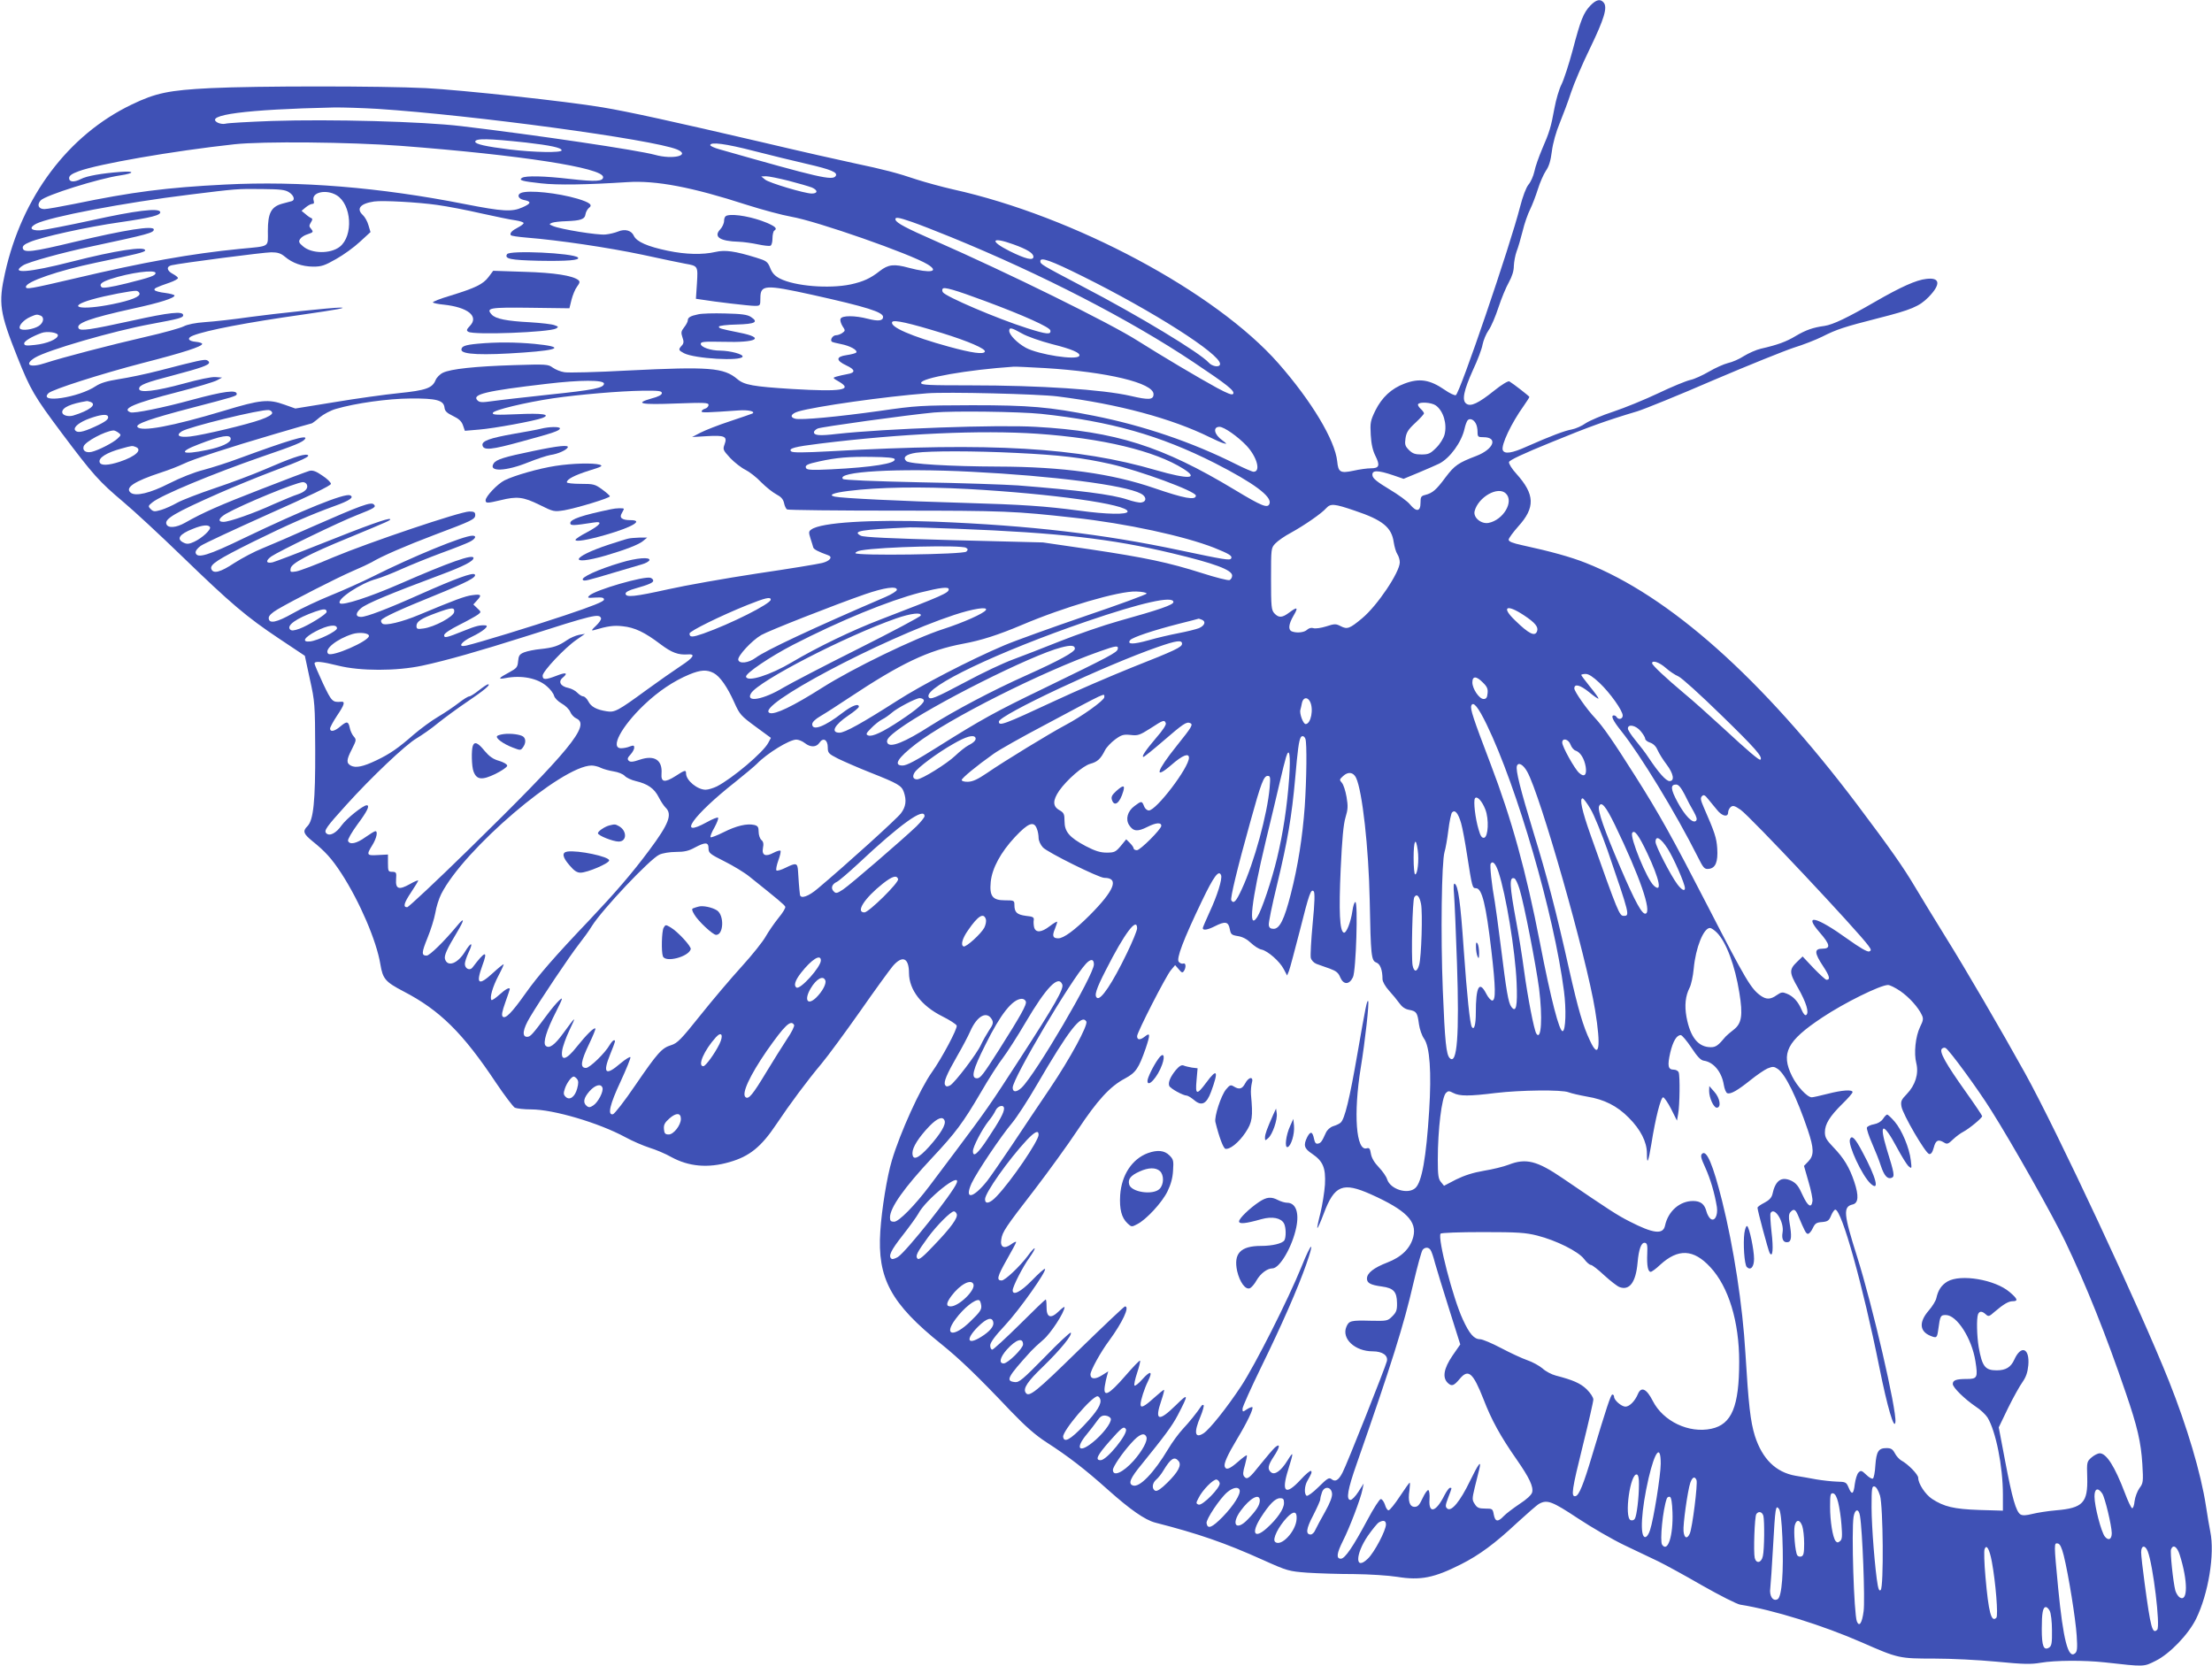 <?xml version="1.0" standalone="no"?>
<!DOCTYPE svg PUBLIC "-//W3C//DTD SVG 20010904//EN"
 "http://www.w3.org/TR/2001/REC-SVG-20010904/DTD/svg10.dtd">
<svg version="1.0" xmlns="http://www.w3.org/2000/svg"
 width="1280pt" height="964pt" viewBox="0 0 1280 964"
 preserveAspectRatio="xMidYMid meet">
<g transform="translate(0,964) scale(0.1,-0.1)"
fill="#3f51b5" stroke="none">
<path d="M9203 9608 c-40 -42 -56 -81 -103 -260 -22 -82 -51 -170 -64 -196
-14 -27 -32 -89 -41 -138 -20 -110 -29 -139 -72 -238 -18 -43 -39 -101 -44
-128 -6 -27 -21 -61 -34 -76 -14 -17 -33 -67 -49 -129 -56 -221 -349 -1081
-372 -1090 -7 -2 -36 11 -64 31 -86 59 -146 69 -233 36 -75 -28 -130 -79 -168
-155 -29 -60 -31 -71 -27 -142 3 -54 12 -91 27 -121 28 -56 22 -72 -26 -72
-21 0 -66 -6 -101 -14 -76 -16 -88 -9 -94 54 -13 123 -148 348 -340 567 -363
413 -1183 852 -1883 1007 -66 15 -160 41 -210 57 -112 38 -194 59 -360 94 -71
15 -312 69 -535 122 -516 120 -774 177 -925 202 -208 35 -812 100 -1020 111
-261 13 -984 13 -1247 0 -241 -12 -317 -28 -456 -95 -367 -176 -635 -533 -733
-975 -39 -175 -31 -229 71 -485 76 -191 98 -228 258 -442 181 -241 215 -279
356 -398 61 -51 213 -192 338 -313 286 -277 375 -352 562 -477 l150 -100 29
-135 c29 -130 30 -146 31 -410 1 -297 -10 -406 -45 -441 -29 -29 -23 -44 28
-86 75 -60 113 -102 169 -188 105 -162 203 -390 225 -525 14 -85 29 -102 134
-157 210 -109 343 -240 536 -530 49 -73 98 -137 108 -143 11 -5 53 -10 95 -10
127 0 390 -77 545 -161 40 -22 103 -49 140 -61 36 -11 93 -35 126 -54 101 -55
212 -65 336 -29 116 33 184 88 272 220 79 118 178 251 261 350 36 43 136 179
222 301 85 122 171 240 190 263 56 65 94 49 94 -41 1 -96 72 -189 192 -249 44
-22 81 -46 84 -54 6 -16 -86 -189 -143 -269 -68 -95 -184 -350 -232 -511 -28
-92 -59 -284 -67 -410 -18 -273 61 -419 354 -654 105 -85 203 -178 402 -388
83 -86 140 -137 205 -179 127 -82 222 -155 355 -274 131 -117 215 -175 274
-191 250 -64 404 -117 626 -217 140 -63 149 -65 255 -73 61 -4 182 -8 270 -8
90 -1 199 -8 250 -16 135 -22 214 -6 370 73 105 53 196 120 324 240 59 54 116
104 128 110 46 25 75 14 223 -84 80 -53 201 -123 270 -156 69 -33 157 -75 195
-93 39 -19 153 -81 255 -140 102 -58 201 -108 220 -111 191 -30 479 -120 705
-219 209 -92 216 -93 417 -93 99 0 258 -8 362 -18 156 -15 197 -16 256 -6 82
14 249 15 370 2 232 -26 224 -26 294 9 81 40 189 152 234 243 71 145 109 375
82 505 -5 26 -17 93 -25 148 -29 190 -110 461 -213 720 -168 422 -651 1455
-834 1785 -137 247 -345 604 -458 785 -65 105 -146 238 -180 295 -66 111 -139
216 -334 475 -551 730 -1086 1207 -1571 1398 -86 34 -201 66 -367 102 -55 12
-78 21 -78 32 0 8 25 42 55 76 100 110 97 186 -10 305 -26 28 -45 59 -43 68 2
11 83 49 243 114 222 91 316 125 500 180 39 12 237 92 440 180 204 87 413 171
465 188 52 16 127 45 165 64 85 43 126 56 325 107 190 48 237 68 290 122 72
74 67 115 -13 105 -58 -6 -147 -46 -298 -133 -157 -91 -243 -132 -291 -139
-67 -9 -109 -24 -168 -59 -53 -32 -104 -51 -201 -73 -26 -6 -69 -25 -97 -42
-27 -18 -69 -36 -93 -41 -24 -6 -73 -28 -109 -49 -36 -21 -85 -44 -110 -49
-25 -6 -108 -40 -185 -77 -76 -36 -193 -84 -259 -106 -65 -21 -137 -52 -160
-67 -22 -16 -59 -32 -80 -36 -41 -7 -123 -38 -261 -99 -86 -39 -129 -45 -139
-21 -11 29 50 157 121 256 18 26 33 49 33 52 0 4 -91 75 -116 90 -7 4 -46 -20
-87 -53 -92 -74 -137 -95 -162 -76 -27 19 -15 76 39 196 26 55 51 121 55 146
5 24 20 62 35 83 15 21 40 80 57 132 17 52 44 117 60 145 19 35 29 66 29 95 1
24 8 62 16 84 9 22 24 75 35 118 10 43 30 99 43 125 13 26 33 79 45 117 12 39
33 86 46 106 18 25 28 58 35 113 6 48 24 112 46 165 19 47 49 126 65 176 16
49 65 164 110 256 82 170 102 236 79 264 -19 23 -43 18 -77 -17z m-7018 -598
c551 -36 1593 -177 1733 -235 81 -34 -24 -60 -128 -31 -98 27 -682 114 -1120
166 -226 27 -755 41 -1096 30 -137 -5 -259 -12 -270 -16 -12 -3 -32 0 -44 6
-83 45 165 77 670 88 53 1 167 -3 255 -8z m860 -195 c139 -16 205 -30 205 -45
0 -15 -160 -12 -300 5 -138 17 -200 31 -200 45 0 20 74 19 295 -5z m-725 -19
c691 -53 1170 -127 1170 -181 0 -25 -44 -27 -188 -11 -153 18 -260 20 -281 7
-22 -14 0 -20 110 -32 97 -11 264 -8 499 7 167 11 375 -29 690 -131 91 -29
207 -60 258 -69 150 -26 690 -215 790 -276 70 -43 17 -53 -108 -20 -87 24
-120 20 -170 -19 -53 -42 -95 -61 -168 -77 -126 -26 -322 -10 -409 34 -29 15
-45 32 -56 61 -15 37 -22 42 -81 60 -123 38 -180 46 -236 33 -74 -17 -171 -15
-276 7 -116 24 -180 52 -196 86 -14 32 -52 42 -92 25 -17 -7 -50 -15 -72 -17
-43 -5 -260 30 -304 49 -24 10 -24 11 -5 19 11 4 47 8 80 9 85 3 109 11 113
40 2 13 11 29 19 36 25 18 7 32 -65 54 -116 34 -281 51 -326 34 -26 -10 -18
-34 14 -41 47 -9 45 -20 -7 -43 -60 -27 -114 -24 -333 19 -492 97 -955 135
-1388 113 -338 -17 -539 -43 -872 -112 -80 -16 -158 -30 -173 -30 -34 0 -45
24 -22 50 27 30 336 127 461 145 86 13 85 27 -1 20 -106 -8 -193 -23 -227 -41
-39 -20 -68 -18 -68 5 0 14 14 25 55 40 113 42 543 117 900 156 164 18 670 13
965 -9z m2044 -30 c94 -24 232 -58 307 -75 139 -32 178 -49 165 -69 -17 -29
-97 -10 -673 154 -29 8 -53 19 -53 24 0 20 88 9 254 -34z m199 -172 c55 -14
116 -32 135 -39 36 -16 35 -35 -1 -35 -40 0 -248 62 -270 81 l-22 18 28 1 c16
0 74 -12 130 -26z m-2890 -67 c28 -18 36 -45 15 -51 -7 -2 -32 -9 -56 -15 -63
-18 -82 -54 -82 -158 0 -96 16 -86 -160 -103 -285 -28 -558 -77 -956 -171
-261 -61 -284 -65 -284 -49 0 30 187 94 406 140 234 49 284 61 284 71 0 26
-173 -1 -424 -65 -250 -64 -361 -72 -283 -22 28 19 230 75 397 110 328 70 360
79 360 98 0 24 -163 -1 -464 -73 -236 -57 -288 -63 -294 -36 -3 13 8 23 40 36
66 29 333 88 523 115 180 26 238 41 232 60 -8 24 -146 7 -397 -49 -139 -30
-273 -56 -298 -58 -55 -2 -66 15 -23 38 79 40 506 122 891 169 267 33 273 34
420 32 102 -1 131 -4 153 -19z m275 -17 c87 -53 98 -235 18 -298 -54 -42 -163
-41 -213 3 -23 19 -26 27 -17 41 6 10 24 22 40 27 38 13 39 14 24 33 -12 13
-12 19 -1 37 10 15 10 22 2 25 -6 2 -21 12 -33 23 l-23 19 24 20 c13 11 30 20
38 20 10 0 12 6 8 19 -15 48 72 68 133 31z m582 -56 c58 -8 173 -30 255 -49
83 -18 171 -37 198 -40 26 -4 47 -11 47 -16 0 -5 -15 -16 -32 -25 -35 -18 -50
-33 -42 -45 2 -4 43 -10 91 -14 187 -15 470 -57 670 -99 114 -25 226 -48 248
-52 74 -13 74 -13 68 -113 l-6 -90 34 -5 c72 -12 275 -36 306 -36 32 0 33 1
33 45 0 78 27 79 300 19 315 -70 410 -100 410 -128 0 -23 -28 -26 -87 -11 -76
20 -152 20 -159 0 -4 -8 2 -27 11 -42 17 -25 17 -27 -1 -40 -10 -7 -26 -13
-36 -13 -19 0 -36 -26 -25 -37 3 -3 27 -9 53 -14 52 -10 98 -35 89 -49 -3 -4
-28 -11 -56 -15 -63 -9 -63 -31 -1 -60 52 -24 54 -42 5 -50 -21 -4 -49 -10
-62 -14 -24 -7 -24 -8 13 -29 84 -49 18 -60 -271 -43 -224 14 -276 23 -316 57
-79 67 -164 73 -631 50 -181 -10 -347 -14 -370 -10 -22 3 -53 16 -68 27 -26
19 -36 20 -225 14 -225 -7 -364 -22 -410 -44 -17 -8 -37 -28 -43 -44 -19 -45
-56 -58 -212 -74 -79 -8 -246 -31 -371 -52 l-228 -37 -62 22 c-94 34 -140 29
-348 -34 -302 -91 -485 -125 -504 -94 -11 17 81 49 315 110 245 64 260 68 260
80 0 26 -75 16 -260 -34 -164 -45 -336 -80 -355 -72 -54 20 19 52 272 117 109
28 212 59 228 68 l30 16 -38 3 c-22 2 -99 -14 -185 -38 -162 -44 -257 -55
-257 -30 0 22 36 36 201 79 155 41 204 58 204 73 0 5 -6 11 -14 14 -14 5 -50
-2 -272 -60 -77 -20 -183 -42 -236 -50 -69 -11 -105 -22 -133 -40 -99 -67
-338 -103 -274 -41 24 22 302 111 544 174 238 61 345 96 345 111 0 5 -17 10
-37 12 -45 4 -53 22 -16 36 77 31 313 76 638 122 195 28 259 40 214 40 -49 0
-372 -34 -519 -54 -96 -14 -215 -27 -263 -30 -56 -4 -102 -13 -125 -25 -20
-10 -120 -38 -222 -61 -200 -46 -477 -118 -578 -151 -89 -30 -126 -10 -60 31
72 44 455 155 673 195 161 30 185 36 185 51 0 25 -81 16 -293 -31 -247 -54
-302 -62 -312 -45 -18 29 64 59 318 115 152 33 237 60 237 75 0 4 -25 11 -55
15 -30 3 -57 11 -60 16 -6 9 4 15 88 44 26 9 47 21 47 26 0 4 -13 15 -30 24
-35 18 -39 43 -7 50 57 13 534 75 577 75 37 0 55 -6 78 -25 45 -38 100 -57
163 -58 50 0 67 6 134 44 43 24 105 69 138 100 l61 56 -12 40 c-6 22 -21 48
-32 58 -40 37 -16 67 65 79 49 7 252 -4 365 -20z m2746 -98 c38 -13 141 -53
229 -89 523 -214 1030 -475 1400 -722 199 -133 241 -167 231 -184 -6 -9 -31 1
-93 34 -105 57 -325 188 -458 272 -161 103 -754 395 -1180 582 -159 70 -217
100 -223 119 -5 18 16 15 94 -12z m588 -130 c80 -29 116 -51 116 -72 0 -24
-45 -13 -138 33 -119 60 -105 85 22 39z m401 -185 c407 -202 795 -449 795
-507 0 -22 -45 -16 -66 8 -50 56 -406 272 -731 441 -239 126 -243 128 -243
146 0 25 60 4 245 -88z m-5365 19 c0 -15 -28 -25 -168 -60 -93 -23 -137 -29
-144 -22 -16 16 -2 29 51 47 112 37 261 57 261 35z m4800 -162 c226 -84 374
-151 378 -170 5 -26 -22 -23 -135 13 -173 55 -472 183 -487 208 -4 6 -5 15 -1
20 7 12 70 -6 245 -71z m-4893 45 c7 -19 -47 -41 -155 -63 -186 -38 -276 -18
-120 27 80 23 233 52 257 50 8 -1 16 -7 18 -14z m-573 -129 c24 -9 19 -41 -9
-60 -32 -21 -100 -30 -110 -15 -9 16 22 50 60 67 35 15 38 16 59 8z m5216
-101 c155 -48 256 -92 249 -108 -7 -17 -74 -8 -209 29 -215 59 -344 115 -327
143 9 14 98 -6 287 -64z m464 -3 c29 -17 107 -44 172 -61 120 -30 169 -52 159
-69 -16 -26 -234 8 -308 47 -51 28 -97 75 -97 99 0 21 14 18 74 -16z m-5579
-10 c0 -22 -63 -49 -133 -56 -52 -6 -62 -4 -62 9 0 13 45 40 100 60 31 12 95
3 95 -13z m5712 -190 c360 -22 628 -86 628 -151 0 -33 -26 -35 -133 -10 -162
37 -523 61 -929 61 -238 0 -283 2 -283 14 0 29 270 76 535 94 11 1 93 -3 182
-8z m-2552 -90 c0 -25 -61 -37 -321 -64 -137 -15 -282 -31 -323 -37 -62 -9
-76 -8 -88 4 -35 35 50 55 402 96 193 23 330 23 330 1z m335 -55 c0 -10 -21
-21 -60 -31 -102 -29 -62 -37 141 -29 166 6 189 5 189 -8 0 -9 -9 -19 -20 -22
-11 -3 -20 -10 -20 -16 0 -8 28 -7 215 6 56 4 98 -6 79 -18 -5 -2 -64 -23
-131 -45 -67 -22 -143 -52 -170 -66 l-48 -25 85 5 c103 6 120 -1 103 -47 -11
-30 -10 -33 33 -80 25 -26 65 -57 88 -68 22 -11 64 -43 91 -72 28 -28 67 -59
88 -70 27 -14 39 -28 44 -50 3 -16 11 -33 17 -37 6 -4 292 -7 636 -7 624 0
684 -3 1025 -41 302 -33 638 -106 811 -174 87 -35 107 -47 98 -62 -8 -12 -38
-7 -294 47 -447 95 -870 144 -1415 166 -373 14 -664 -4 -720 -45 -16 -11 -16
-17 -5 -52 7 -21 14 -45 16 -52 3 -11 30 -25 86 -45 29 -10 10 -34 -35 -45
-23 -6 -193 -34 -377 -61 -184 -28 -415 -69 -513 -91 -194 -43 -247 -49 -247
-25 0 9 21 20 58 30 77 22 102 33 102 45 0 6 -7 13 -15 16 -34 13 -322 -70
-355 -103 -13 -13 -9 -14 35 -11 39 2 50 0 50 -12 0 -11 -65 -37 -226 -91
-200 -67 -495 -157 -571 -175 -52 -12 -31 21 32 51 65 31 104 64 79 66 -31 3
-57 -4 -124 -31 -102 -41 -115 -44 -115 -26 0 10 34 33 88 60 48 24 96 51 107
59 20 15 20 16 -3 37 l-23 22 20 22 c31 33 26 39 -25 32 -42 -5 -101 -27 -309
-114 -100 -42 -195 -64 -212 -51 -7 6 -10 15 -7 20 9 16 111 63 309 143 187
76 247 107 232 122 -12 12 -108 -23 -311 -113 -194 -87 -315 -133 -347 -133
-33 0 -33 23 1 51 31 26 161 81 461 193 134 50 189 79 189 97 0 25 -139 -24
-427 -150 -174 -76 -331 -127 -346 -112 -22 22 121 117 212 141 25 7 90 32
145 57 56 25 160 67 233 94 72 26 145 55 162 64 33 17 41 35 15 35 -52 0 -347
-121 -576 -236 -62 -31 -171 -80 -243 -109 -71 -29 -170 -75 -220 -104 -95
-54 -140 -63 -140 -27 0 13 18 30 50 49 88 52 347 184 435 222 47 20 96 43
110 51 58 35 196 95 365 159 218 82 235 90 235 115 0 16 -7 20 -34 20 -52 0
-579 -178 -785 -264 -100 -43 -198 -80 -218 -83 -32 -5 -35 -4 -31 18 4 29
103 82 338 178 234 97 243 101 237 107 -8 8 -134 -37 -407 -146 -135 -54 -257
-100 -272 -104 -39 -9 -43 9 -8 34 40 28 394 200 495 239 104 41 113 47 98 62
-16 16 -76 -6 -349 -126 -116 -52 -248 -109 -295 -128 -46 -18 -119 -57 -163
-85 -81 -54 -122 -64 -133 -35 -10 26 35 55 242 158 201 99 329 155 469 206
90 32 118 52 91 63 -33 12 -271 -84 -609 -246 -212 -103 -276 -122 -284 -87
-2 10 10 26 29 40 18 13 195 95 393 184 241 107 361 165 361 175 0 8 -22 30
-50 48 -36 25 -55 32 -75 27 -14 -4 -140 -51 -280 -106 -240 -93 -335 -135
-439 -194 -51 -29 -99 -33 -108 -8 -12 30 47 65 305 179 80 35 216 91 303 124
183 68 233 92 206 98 -24 5 -99 -21 -244 -84 -67 -29 -197 -78 -290 -109 -92
-31 -190 -69 -217 -84 -28 -16 -70 -35 -94 -42 -38 -11 -45 -10 -60 5 -16 16
-15 19 10 39 52 42 348 165 630 263 199 68 242 86 254 105 15 25 -95 -8 -381
-113 -66 -25 -161 -55 -210 -68 -52 -13 -134 -46 -195 -77 -111 -57 -196 -77
-224 -54 -35 29 22 66 174 116 47 15 105 38 130 50 55 27 256 93 532 174 115
34 210 61 212 61 2 0 23 15 45 34 23 19 66 42 96 50 113 33 299 59 430 60 150
1 192 -10 197 -52 2 -21 14 -32 49 -49 34 -16 50 -31 58 -54 l11 -32 82 7 c87
7 321 50 366 67 54 21 0 29 -147 22 -120 -5 -143 -4 -139 8 5 16 187 60 348
84 150 22 386 42 518 44 93 1 112 -1 112 -14z m2290 -19 c351 -44 661 -128
880 -236 30 -15 66 -31 80 -35 22 -6 21 -4 -7 17 -48 34 -56 78 -16 78 26 0
107 -57 156 -109 61 -65 84 -151 41 -151 -8 0 -54 20 -102 44 -253 127 -535
223 -822 280 -258 51 -372 61 -705 61 -295 -1 -321 -2 -535 -33 -243 -34 -455
-54 -489 -45 -33 9 -24 29 19 42 99 29 498 86 745 105 114 9 645 -4 755 -18z
m-5596 -32 c39 -15 -6 -50 -101 -79 -30 -8 -63 2 -63 20 0 27 50 49 142 64 3
1 13 -2 22 -5z m7784 -20 c44 -31 67 -107 51 -169 -6 -22 -27 -56 -49 -77 -33
-33 -44 -38 -84 -38 -37 0 -52 5 -73 26 -22 22 -25 32 -20 67 5 34 15 51 56
89 28 26 51 51 51 56 0 5 -9 17 -20 27 -11 10 -17 22 -14 26 9 15 78 10 102
-7z m-6733 -44 c0 -9 -25 -24 -65 -38 -80 -29 -332 -89 -410 -98 -64 -7 -85 6
-48 30 41 26 456 128 503 123 11 -1 20 -9 20 -17z m4450 -5 c401 -43 687 -124
1005 -285 225 -115 332 -194 316 -235 -10 -28 -43 -15 -202 81 -418 252 -689
338 -1151 364 -220 13 -868 -10 -1150 -41 -101 -12 -133 -9 -133 10 0 6 9 15
21 21 16 9 522 79 674 93 112 10 492 5 620 -8z m-5401 -13 c9 -16 -11 -32 -77
-62 -70 -32 -101 -37 -113 -19 -10 18 27 47 86 68 59 21 96 26 104 13z m7916
-43 c6 -10 10 -31 10 -48 0 -29 3 -31 34 -31 86 0 60 -69 -40 -108 -105 -40
-127 -55 -179 -124 -54 -73 -75 -91 -117 -102 -25 -6 -28 -11 -28 -46 0 -51
-24 -54 -61 -9 -14 18 -68 57 -120 88 -68 41 -95 62 -97 79 -5 32 28 33 122 1
l58 -20 87 36 c47 20 101 43 119 52 63 32 130 125 147 203 4 19 12 40 17 47
12 15 36 6 48 -18z m-7856 -52 c18 -13 18 -15 -5 -36 -26 -24 -110 -67 -149
-76 -33 -7 -54 7 -46 32 9 27 122 88 172 92 5 1 18 -5 28 -12z m5318 -7 c378
-26 681 -99 846 -203 93 -59 30 -62 -158 -8 -452 132 -952 162 -1878 110 -165
-9 -226 -9 -234 -1 -17 17 20 27 167 45 470 58 930 79 1257 57z m-4667 -30 c0
-22 -53 -47 -137 -64 -149 -31 -172 -14 -48 33 129 50 185 60 185 31z m-551
-46 c43 -16 2 -55 -91 -86 -67 -22 -109 -23 -116 -4 -10 26 40 57 125 80 64
18 63 17 82 10z m5096 -35 c250 -12 380 -27 545 -64 172 -39 495 -158 495
-183 0 -29 -68 -16 -240 43 -247 85 -531 124 -905 125 -276 1 -514 15 -531 32
-22 22 -1 39 57 48 81 11 337 11 579 -1z m-703 -36 c9 -25 -128 -47 -368 -59
-104 -5 -138 -4 -144 6 -10 17 6 25 76 40 101 22 170 28 303 26 88 -1 131 -5
133 -13z m443 -73 c475 -24 887 -77 981 -126 34 -17 36 -47 3 -52 -12 -2 -48
6 -80 17 -90 30 -280 54 -634 82 -74 5 -330 14 -568 18 -269 6 -438 13 -444
19 -43 43 316 64 742 42z m-3844 -75 c9 -22 -12 -42 -54 -56 -20 -6 -82 -32
-137 -56 -115 -53 -258 -103 -292 -103 -35 0 -28 22 15 47 99 56 403 181 445
183 10 0 20 -7 23 -15z m3829 -25 c481 -27 920 -88 920 -130 0 -19 -120 -17
-280 5 -196 26 -324 35 -670 45 -360 10 -704 27 -744 36 -41 9 -10 22 79 33
176 22 417 26 695 11z m3109 -26 c48 -47 -15 -153 -100 -170 -43 -8 -90 31
-81 68 21 82 136 147 181 102z m-875 -99 c162 -54 214 -97 226 -183 4 -26 13
-57 21 -69 8 -12 14 -33 14 -47 0 -57 -130 -251 -218 -324 -72 -60 -86 -65
-123 -46 -29 15 -36 15 -85 -1 -29 -9 -62 -14 -74 -10 -12 4 -26 0 -36 -9 -16
-16 -59 -21 -88 -10 -23 9 -20 41 9 91 29 49 23 54 -25 18 -41 -31 -61 -31
-86 -4 -17 19 -19 38 -19 199 0 176 0 179 25 205 14 15 54 43 90 62 78 43 178
112 204 142 26 28 45 27 165 -14z m-6624 -95 c8 -14 -44 -63 -91 -85 -28 -13
-42 -15 -60 -6 -46 21 -27 50 53 81 54 22 89 25 98 10z m4325 -10 c589 -23
892 -58 1240 -141 248 -59 350 -97 350 -130 0 -11 -7 -22 -15 -26 -9 -3 -80
15 -158 40 -195 62 -328 90 -648 138 l-274 40 -516 13 c-365 10 -522 17 -538
26 -51 27 -4 35 284 48 17 1 140 -3 275 -8z m50 -110 c12 -7 12 -12 2 -22 -17
-17 -642 -25 -642 -9 0 6 15 13 33 16 121 21 580 32 607 15z m-400 -243 c0 -7
-30 -26 -67 -42 -421 -181 -694 -309 -751 -352 -41 -30 -95 -36 -100 -11 -4
22 79 112 133 143 43 25 419 173 600 236 113 39 185 49 185 26z m300 3 c0 -21
-31 -35 -395 -175 -165 -63 -369 -162 -512 -247 -126 -75 -259 -117 -266 -84
-4 19 138 115 271 184 274 141 552 255 737 303 117 29 165 35 165 19z m1145
-25 c0 -5 -160 -64 -355 -130 -195 -67 -407 -143 -470 -170 -196 -83 -479
-230 -620 -321 -199 -127 -301 -184 -332 -184 -53 0 -30 45 52 100 33 22 60
45 60 50 0 22 -40 7 -96 -36 -102 -79 -174 -106 -174 -65 0 12 17 29 48 47 26
15 99 62 162 104 304 202 461 277 664 315 104 19 203 51 338 108 244 104 564
198 663 194 33 -1 60 -6 60 -12z m-2175 -35 c0 -24 -233 -141 -389 -196 -66
-23 -81 -23 -81 0 0 14 181 103 335 165 103 41 135 49 135 31z m2330 -14 c0
-16 -77 -43 -317 -110 -89 -25 -242 -78 -340 -117 -98 -39 -221 -87 -273 -106
-52 -19 -174 -76 -270 -128 -183 -97 -210 -108 -217 -87 -21 58 399 259 915
436 318 109 502 150 502 112z m-4900 -57 c0 -13 -103 -77 -156 -97 -33 -12
-47 -13 -55 -5 -23 23 35 65 146 104 49 17 65 17 65 -2z m738 -1 c-4 -27 -115
-87 -178 -95 -35 -5 -40 -3 -40 15 0 25 27 43 115 75 90 33 107 34 103 5z
m3077 12 c-12 -20 -131 -73 -249 -111 -164 -53 -522 -227 -697 -338 -172 -109
-275 -158 -305 -147 -93 36 648 429 1066 567 111 37 198 50 185 29z m3114 -31
c65 -43 85 -68 75 -93 -12 -31 -47 -14 -126 63 -83 79 -51 98 51 30z m-3491
-1 c-2 -7 -166 -94 -363 -193 -198 -99 -391 -200 -430 -223 -117 -71 -223 -90
-189 -34 43 71 545 330 839 433 86 30 149 37 143 17z m-1850 -16 c2 -7 -11
-26 -30 -44 -24 -22 -28 -29 -13 -25 81 24 117 29 168 23 70 -7 128 -35 219
-104 65 -49 103 -63 158 -59 47 4 34 -18 -41 -67 -41 -27 -128 -88 -194 -136
-171 -125 -188 -134 -235 -126 -58 9 -90 26 -106 58 -8 15 -21 28 -29 28 -8 0
-23 10 -34 21 -11 12 -34 24 -52 28 -46 9 -61 37 -32 60 33 28 17 32 -38 10
-63 -24 -79 -24 -79 1 0 25 128 161 195 207 l50 35 -35 -6 c-19 -4 -50 -17
-70 -31 -48 -33 -77 -43 -152 -51 -34 -3 -77 -12 -95 -19 -27 -11 -32 -19 -35
-52 -3 -34 -8 -40 -50 -63 -64 -34 -70 -43 -23 -34 92 18 186 0 240 -48 19
-16 38 -41 41 -54 4 -14 23 -33 44 -45 22 -12 44 -34 50 -49 6 -15 22 -32 36
-38 82 -38 -39 -185 -623 -757 -188 -184 -349 -335 -357 -335 -25 0 -19 24 24
88 22 33 40 63 40 66 0 4 -22 -5 -48 -20 -64 -36 -84 -29 -80 28 3 39 1 42
-22 43 -23 0 -25 3 -25 50 l0 50 -57 -3 c-67 -4 -69 0 -33 58 24 39 33 80 17
80 -5 0 -31 -16 -58 -35 -51 -37 -91 -45 -100 -21 -3 8 22 51 55 96 56 75 73
110 53 110 -21 0 -117 -77 -145 -116 -32 -46 -70 -65 -89 -46 -15 15 1 37 115
163 146 162 346 351 407 386 30 18 87 57 125 89 39 31 115 87 170 124 95 64
138 100 119 100 -5 0 -29 -16 -53 -35 -24 -19 -49 -35 -56 -35 -7 0 -34 -17
-61 -38 -27 -21 -80 -57 -119 -80 -38 -22 -101 -69 -140 -102 -90 -79 -139
-113 -217 -150 -77 -37 -119 -45 -147 -31 -28 15 -27 33 6 97 25 50 26 54 10
72 -9 10 -20 33 -23 50 -8 39 -17 40 -56 7 -33 -28 -58 -32 -58 -11 0 7 18 41
40 74 44 65 49 84 23 81 -49 -4 -54 1 -104 106 -27 58 -49 110 -49 115 0 16
41 12 137 -12 128 -32 337 -32 487 0 140 30 332 85 594 168 397 127 430 135
440 106z m3476 -8 c26 -10 18 -34 -16 -49 -18 -7 -71 -20 -118 -29 -47 -9
-125 -27 -173 -41 -90 -25 -127 -25 -107 1 14 16 132 56 281 94 63 16 115 29
116 30 1 0 8 -3 17 -6z m-5004 -50 c0 -17 -110 -71 -156 -76 -51 -5 -33 24 34
59 69 36 122 43 122 17z m185 -44 c0 -30 -215 -124 -236 -103 -25 25 49 85
141 114 40 12 95 6 95 -11z m4705 -45 c0 -20 -38 -38 -291 -138 -119 -48 -322
-135 -450 -195 -288 -134 -319 -146 -319 -118 0 37 617 327 920 432 106 37
140 42 140 19z m-620 -29 c0 -19 -92 -69 -281 -154 -195 -87 -414 -203 -558
-294 -145 -93 -228 -126 -245 -99 -11 18 5 38 67 83 186 136 765 427 937 471
57 15 80 13 80 -7z m248 -2 c-4 -20 -46 -42 -433 -230 -272 -131 -359 -179
-610 -337 -124 -78 -178 -107 -202 -107 -55 0 -29 43 77 125 188 145 727 417
1065 536 93 33 108 35 103 13z m3171 -109 c21 -19 54 -41 73 -49 20 -9 126
-105 251 -227 194 -189 239 -240 224 -255 -6 -6 -69 47 -218 185 -74 68 -174
158 -224 199 -106 89 -185 163 -185 174 0 20 43 5 79 -27z m-5509 -30 c36 -19
79 -80 120 -172 30 -67 38 -76 121 -137 l90 -66 -15 -28 c-28 -55 -207 -206
-298 -253 -21 -10 -50 -19 -65 -19 -47 0 -112 53 -113 93 0 23 -6 22 -61 -14
-63 -40 -85 -36 -81 14 6 79 -41 109 -125 81 -41 -14 -56 -15 -65 -6 -9 9 -7
17 10 35 12 13 22 31 22 40 0 14 -4 15 -26 7 -14 -6 -36 -10 -50 -10 -65 0 1
125 133 251 83 79 171 138 262 176 66 27 101 29 141 8z m5126 -57 c61 -58 134
-160 134 -189 0 -20 -24 -26 -35 -9 -3 6 -10 10 -16 10 -20 0 -6 -30 43 -91
109 -136 315 -474 442 -727 33 -66 39 -73 64 -70 39 4 54 40 49 118 -4 62 -15
94 -78 238 -18 42 -21 54 -10 65 10 10 17 6 36 -18 14 -16 36 -45 51 -62 29
-37 64 -44 64 -14 0 10 7 24 15 31 13 10 22 8 57 -16 55 -38 680 -703 740
-787 17 -23 17 -28 4 -33 -10 -4 -56 23 -123 71 -183 132 -260 150 -164 40 62
-71 66 -95 16 -95 -48 0 -46 -25 5 -102 37 -56 43 -78 19 -78 -5 0 -38 30 -74
67 l-64 68 -31 -30 c-48 -46 -47 -63 5 -153 47 -83 66 -144 46 -156 -6 -4 -17
9 -26 31 -20 47 -48 78 -86 93 -24 10 -32 9 -58 -9 -35 -25 -59 -26 -91 -4
-57 40 -85 86 -310 523 -204 396 -278 529 -418 750 -131 207 -185 284 -232
335 -47 49 -120 154 -120 171 0 29 33 21 85 -21 30 -25 55 -42 55 -37 0 4 -22
35 -50 69 -27 34 -50 64 -50 67 0 3 12 6 26 6 17 0 43 -17 80 -52z m-675 2
c24 -23 30 -37 27 -62 -2 -25 -8 -33 -23 -33 -25 0 -65 59 -65 96 0 38 23 38
61 -1z m-2191 -85 c0 -18 -130 -111 -225 -161 -87 -46 -356 -210 -453 -277
-53 -36 -82 -50 -110 -51 -21 -1 -37 4 -37 10 0 11 86 82 185 152 30 22 165
98 300 169 367 196 340 183 340 158z m-1045 -15 c9 -14 -37 -54 -135 -119
-102 -68 -163 -96 -186 -87 -15 6 -13 12 17 42 19 20 48 43 64 51 17 8 41 26
55 38 30 27 138 84 162 85 9 0 20 -4 23 -10z m2235 -9 c23 -43 6 -131 -25
-131 -14 0 -37 62 -30 83 2 7 6 24 9 40 7 31 31 36 46 8z m1023 -134 c176
-363 390 -1099 447 -1542 14 -106 10 -227 -7 -232 -19 -7 -69 186 -132 512
-80 412 -163 713 -286 1035 -102 268 -118 317 -111 337 11 27 40 -9 89 -110z
m-1857 8 c4 -8 -18 -42 -55 -84 -61 -72 -88 -111 -74 -111 4 0 55 41 113 91
117 101 135 113 156 105 20 -8 12 -21 -76 -131 -120 -150 -134 -200 -31 -111
64 56 101 70 101 41 0 -57 -189 -305 -232 -305 -11 0 -23 11 -28 25 -12 31
-15 31 -56 0 -40 -30 -52 -76 -30 -110 24 -37 49 -39 106 -10 50 25 80 27 80
6 0 -19 -122 -141 -141 -141 -11 0 -19 5 -19 10 0 6 -10 20 -21 31 l-22 22
-32 -39 c-29 -34 -36 -38 -81 -38 -37 0 -66 9 -122 38 -94 50 -122 83 -122
144 0 42 -4 49 -30 64 -39 22 -39 56 -1 112 45 64 137 144 180 156 41 11 60
28 85 78 9 18 36 46 59 63 37 27 48 30 89 26 42 -5 52 -2 115 38 75 49 81 51
89 30z m2748 -46 c14 -17 26 -36 26 -44 0 -7 13 -18 30 -23 19 -7 34 -23 43
-45 8 -18 31 -55 51 -81 40 -53 48 -96 17 -96 -20 0 -63 48 -121 135 -18 28
-53 73 -77 102 -23 28 -43 58 -43 67 0 28 46 19 74 -15z m-3850 -37 c7 -12 -6
-28 -40 -45 -17 -9 -51 -36 -76 -60 -48 -46 -194 -137 -221 -137 -23 0 -29 16
-15 39 18 29 132 114 224 166 74 43 117 55 128 37z m1910 -8 c9 -24 7 -230 -4
-392 -13 -176 -39 -344 -81 -507 -37 -145 -64 -200 -99 -200 -18 0 -26 6 -28
22 -2 12 19 116 47 230 62 257 86 398 106 622 14 161 21 215 32 234 7 12 21 8
27 -9z m-2897 -24 c33 -26 67 -25 85 2 21 32 48 18 48 -27 0 -32 4 -37 59 -65
33 -16 117 -53 188 -81 159 -63 180 -75 193 -112 17 -49 12 -86 -17 -124 -24
-32 -319 -299 -481 -435 -54 -46 -100 -62 -103 -35 -4 30 -9 96 -11 135 -3 49
-10 51 -73 20 -24 -12 -48 -19 -52 -15 -4 4 1 30 11 58 10 27 16 53 12 56 -3
3 -21 -2 -40 -12 -46 -25 -69 -15 -61 28 5 24 2 37 -9 46 -9 8 -16 29 -16 47
0 28 -5 35 -25 40 -42 10 -105 -5 -178 -42 -38 -19 -72 -32 -75 -29 -4 3 6 29
22 56 15 28 25 53 21 57 -3 4 -33 -8 -65 -26 -178 -98 -80 40 165 233 55 44
111 91 125 105 59 61 188 140 228 140 13 0 35 -9 49 -20z m4431 -9 c6 -16 19
-32 30 -35 27 -9 50 -46 58 -94 7 -47 -8 -62 -38 -35 -26 23 -98 152 -98 176
0 29 37 20 48 -12z m-1628 -192 c-12 -166 -35 -319 -70 -464 -31 -130 -89
-302 -115 -342 -54 -82 -34 92 50 442 31 127 67 280 81 340 14 61 30 125 36
144 19 62 27 11 18 -120z m1377 36 c76 -134 343 -1072 393 -1379 36 -218 23
-292 -29 -179 -41 86 -68 179 -121 413 -73 328 -129 543 -206 792 -76 250
-105 363 -96 386 8 23 36 8 59 -33z m-5359 21 c15 -7 48 -16 73 -20 26 -4 54
-15 64 -26 9 -10 38 -24 64 -30 69 -16 107 -43 132 -92 12 -24 30 -51 40 -61
41 -39 20 -94 -94 -247 -99 -133 -193 -242 -347 -405 -199 -209 -295 -319
-370 -425 -80 -113 -116 -148 -131 -133 -8 8 -3 31 15 82 14 40 26 74 26 77 0
13 -25 0 -60 -32 -22 -20 -43 -34 -46 -31 -12 12 7 78 41 142 19 36 32 65 29
65 -3 0 -31 -22 -61 -50 -84 -77 -101 -66 -62 42 34 91 17 87 -57 -11 -15 -20
-44 -7 -44 21 0 12 10 41 21 65 30 62 16 65 -20 6 -43 -70 -101 -91 -116 -43
-6 20 11 58 69 154 46 77 46 93 -1 36 -74 -89 -157 -170 -174 -170 -31 0 -30
17 5 103 19 46 39 111 45 144 5 33 21 83 34 109 131 259 697 742 870 744 15 0
40 -6 55 -14z m4369 -57 c36 -75 73 -405 79 -709 6 -321 9 -349 38 -360 23 -8
36 -44 36 -96 0 -14 16 -43 38 -67 21 -23 48 -56 60 -73 15 -21 33 -34 57 -38
42 -8 47 -16 56 -83 4 -29 17 -66 29 -83 34 -47 44 -194 30 -418 -17 -270 -42
-413 -80 -447 -43 -39 -144 -8 -163 50 -5 17 -27 48 -49 71 -25 26 -41 53 -45
77 -5 30 -9 36 -24 32 -62 -20 -78 201 -35 465 26 159 50 379 43 387 -7 6 -14
-29 -62 -304 -45 -260 -74 -382 -98 -400 -6 -6 -25 -15 -42 -20 -18 -6 -35
-21 -43 -39 -23 -51 -29 -59 -46 -62 -11 -3 -18 6 -22 27 -9 43 -20 47 -39 12
-24 -48 -19 -67 28 -98 63 -43 79 -81 74 -178 -3 -44 -15 -118 -26 -164 -12
-46 -20 -85 -18 -87 2 -3 19 35 37 83 62 165 110 184 272 112 205 -92 269
-157 246 -247 -17 -66 -67 -116 -150 -148 -78 -30 -118 -61 -118 -93 0 -26 21
-37 87 -46 67 -9 86 -30 87 -95 1 -41 -4 -54 -27 -77 -27 -27 -30 -28 -125
-26 -116 3 -126 0 -141 -35 -29 -69 50 -142 152 -142 57 0 91 -24 82 -58 -9
-36 -231 -596 -256 -643 -23 -45 -42 -57 -65 -38 -13 10 -24 4 -74 -46 -32
-32 -63 -54 -69 -51 -15 10 -13 56 4 86 25 44 28 51 21 58 -4 3 -31 -19 -60
-51 -87 -94 -113 -74 -72 57 33 106 32 112 -4 54 -37 -60 -74 -86 -95 -68 -22
18 -18 40 15 90 36 54 41 82 8 54 -11 -10 -48 -53 -81 -94 -68 -86 -80 -95
-97 -75 -9 11 -8 26 4 67 8 29 13 54 11 56 -2 3 -25 -14 -51 -37 -48 -42 -69
-50 -77 -28 -6 18 16 67 73 162 55 91 95 174 87 182 -3 2 -17 -3 -31 -12 -25
-17 -26 -17 -26 3 0 11 49 120 109 243 118 241 210 451 260 593 50 142 31 132
-28 -15 -79 -194 -268 -567 -348 -689 -83 -126 -183 -251 -218 -274 -51 -33
-58 3 -19 95 14 34 22 64 19 67 -3 4 -9 2 -13 -4 -26 -39 -72 -96 -108 -134
-23 -25 -61 -76 -84 -115 -83 -139 -167 -226 -205 -211 -28 10 -15 42 53 124
131 162 173 218 207 282 65 125 64 132 -12 57 -99 -97 -123 -89 -83 28 11 32
18 60 16 62 -2 2 -28 -19 -59 -47 -55 -50 -77 -61 -77 -37 0 23 22 92 43 134
29 59 15 64 -32 12 -21 -24 -42 -41 -46 -37 -4 4 3 37 15 73 12 36 20 69 17
71 -3 3 -42 -38 -87 -90 -93 -107 -127 -125 -117 -58 3 20 9 48 13 61 l7 25
-37 -23 c-39 -25 -66 -22 -66 5 0 23 60 132 109 197 76 104 120 197 91 197 -5
0 -126 -115 -270 -255 -247 -242 -287 -274 -305 -244 -16 24 11 65 101 151
100 97 171 184 160 196 -4 3 -72 -60 -151 -142 -126 -128 -148 -147 -172 -144
-56 6 -45 27 93 179 12 13 44 43 71 66 43 36 123 159 123 189 0 4 -16 -7 -35
-26 -46 -44 -70 -34 -69 29 0 22 -2 41 -5 41 -3 0 -71 -65 -151 -145 -81 -80
-152 -145 -158 -145 -7 0 -12 11 -12 24 0 17 27 54 87 118 83 89 241 313 230
325 -4 3 -37 -27 -75 -66 -65 -67 -112 -91 -112 -58 0 22 60 139 97 189 19 27
33 51 30 54 -2 3 -21 -17 -40 -44 -45 -60 -131 -142 -151 -142 -31 0 -25 23
28 117 31 54 56 101 56 105 0 5 -13 -1 -28 -12 -41 -30 -66 -18 -58 28 7 44
22 67 196 292 78 102 189 255 246 341 115 173 187 252 274 298 63 34 79 58
120 175 27 81 26 93 -6 67 -27 -21 -44 -20 -44 3 0 22 167 348 195 381 l25 30
21 -24 c17 -21 22 -22 30 -10 14 22 11 49 -4 43 -8 -3 -19 2 -26 10 -15 18 26
127 134 352 68 142 98 183 111 149 8 -21 -22 -118 -67 -214 -21 -46 -39 -88
-39 -92 0 -15 29 -10 70 11 59 30 78 27 86 -15 6 -32 10 -36 47 -42 27 -4 53
-18 75 -39 19 -18 46 -36 62 -39 37 -8 106 -69 129 -114 l19 -36 11 27 c6 15
33 119 62 230 55 219 65 246 81 230 7 -7 6 -64 -6 -185 -9 -96 -14 -186 -11
-200 4 -15 18 -29 33 -35 15 -5 49 -18 76 -27 38 -14 51 -24 62 -52 19 -43 52
-42 73 2 18 37 30 435 14 435 -6 0 -13 -23 -17 -51 -9 -64 -35 -131 -50 -126
-24 8 -29 122 -18 367 8 175 16 261 28 300 14 46 15 65 6 118 -6 35 -18 72
-27 82 -15 17 -15 19 7 39 29 27 59 23 75 -10z m-500 -57 c-13 -152 -89 -432
-161 -587 -33 -72 -47 -87 -61 -65 -7 11 35 186 110 454 63 228 78 266 101
266 15 0 16 -8 11 -68z m2401 -39 c15 -32 39 -77 53 -100 17 -31 21 -45 13
-53 -18 -18 -64 29 -107 109 -40 74 -42 101 -8 101 14 0 28 -17 49 -57z
m-1153 -87 c22 -56 17 -159 -7 -164 -13 -2 -21 9 -32 48 -19 63 -31 164 -21
180 11 17 41 -15 60 -64z m609 2 c21 -35 64 -142 98 -238 129 -376 130 -380
94 -380 -25 0 -32 16 -192 468 -51 144 -65 212 -46 212 5 0 26 -28 46 -62z
m141 -92 c144 -298 214 -501 178 -513 -20 -7 -60 65 -147 268 -93 217 -132
329 -123 353 13 32 39 1 92 -108z m-890 10 c8 -28 23 -109 34 -181 30 -192 31
-195 52 -195 35 0 58 -96 89 -361 25 -214 26 -289 5 -289 -8 0 -24 18 -35 40
-40 78 -60 40 -60 -112 0 -69 -10 -102 -23 -81 -11 18 -28 179 -47 449 -19
276 -32 368 -52 380 -7 4 -8 -18 -4 -62 3 -38 11 -217 17 -399 14 -415 1 -591
-42 -548 -20 20 -28 93 -40 393 -13 318 -7 743 10 800 6 19 16 76 22 125 6 50
16 96 21 103 17 19 36 -3 53 -62z m-3105 41 c0 -7 -21 -33 -47 -59 -82 -78
-382 -337 -424 -365 -35 -23 -42 -25 -55 -11 -18 18 -10 42 19 55 12 6 67 53
122 104 247 232 385 330 385 276z m650 -73 c6 -14 10 -38 10 -53 0 -16 11 -40
25 -55 27 -29 324 -176 355 -176 88 0 59 -72 -84 -216 -86 -86 -151 -134 -182
-134 -32 0 -37 14 -19 56 8 20 14 39 12 40 -2 2 -21 -9 -43 -26 -48 -37 -81
-39 -90 -6 -3 13 -4 32 -2 42 2 16 -5 20 -45 24 -52 7 -67 20 -67 63 0 26 -2
27 -55 27 -72 0 -90 24 -82 107 8 79 58 171 140 259 77 82 110 95 127 48z
m3532 -141 c72 -153 88 -234 38 -188 -40 36 -140 281 -125 305 13 21 38 -14
87 -117z m118 26 c35 -55 100 -203 100 -229 0 -20 -19 -10 -44 23 -38 51 -126
221 -126 245 0 40 30 23 70 -39z m-1446 -10 c8 -57 -1 -139 -15 -139 -5 0 -9
43 -9 95 0 102 13 127 24 44z m-4104 12 c0 -27 7 -33 93 -76 50 -25 116 -65
144 -88 169 -135 202 -163 207 -174 3 -7 -15 -36 -40 -66 -24 -30 -57 -78 -73
-106 -15 -28 -78 -107 -139 -174 -61 -67 -169 -194 -239 -282 -111 -139 -133
-162 -169 -173 -55 -17 -78 -43 -209 -234 -61 -90 -119 -164 -128 -166 -33 -7
-18 57 44 189 33 72 59 135 57 141 -2 5 -28 -11 -58 -36 -86 -74 -104 -58 -59
53 32 80 32 81 21 81 -4 0 -15 -12 -24 -27 -28 -49 -116 -133 -137 -133 -36 0
-31 37 20 143 21 44 37 83 34 85 -7 8 -51 -35 -107 -105 -61 -78 -94 -86 -85
-23 3 23 22 76 42 118 41 86 40 86 -34 -15 -52 -72 -84 -94 -104 -74 -16 16 5
88 60 195 41 82 43 89 18 66 -15 -14 -47 -52 -71 -85 -84 -113 -95 -125 -114
-125 -31 0 -25 44 17 114 58 98 231 356 283 422 26 33 60 80 75 105 60 96 335
387 390 413 19 9 60 16 97 16 48 0 74 6 108 25 62 33 80 32 80 -4z m4571 -137
c43 -128 97 -455 105 -639 6 -139 -3 -178 -30 -142 -18 23 -29 90 -61 348 -14
112 -30 229 -35 259 -18 99 -30 212 -24 222 12 19 29 0 45 -48z m-3474 -41 c7
-19 -170 -193 -195 -193 -53 0 1 83 107 167 55 43 80 50 88 26z m3596 -58 c27
-89 94 -434 113 -575 21 -168 13 -307 -16 -261 -13 22 -49 204 -71 366 -11 83
-31 206 -44 275 -40 216 -43 268 -12 257 7 -2 20 -30 30 -62z m-570 -86 c10
-51 2 -310 -11 -353 -12 -43 -30 -43 -38 -2 -8 48 -1 377 10 394 14 23 30 7
39 -39z m-2518 -89 c3 -10 -1 -32 -9 -48 -19 -36 -105 -114 -120 -109 -18 7
-8 46 26 94 57 83 90 104 103 63z m875 -52 c0 -13 -27 -78 -59 -144 -84 -174
-150 -272 -172 -259 -19 12 -7 50 51 163 107 211 180 308 180 240z m3355 -25
c54 -54 105 -191 130 -348 21 -129 14 -177 -32 -213 -20 -15 -40 -33 -47 -40
-43 -52 -57 -62 -86 -62 -73 0 -119 57 -141 175 -12 67 -6 122 18 169 9 17 20
67 24 111 11 121 57 235 94 235 7 0 25 -12 40 -27z m-5185 -161 c0 -38 -119
-170 -141 -157 -17 11 -9 40 26 85 62 79 115 112 115 72z m1580 -23 c0 -61
-338 -636 -418 -713 -30 -28 -52 -28 -52 0 0 53 338 625 424 717 28 30 46 28
46 -4z m-1554 -93 c7 -19 -18 -65 -54 -100 -50 -47 -70 -12 -31 54 33 56 73
78 85 46z m1371 -23 c10 -25 -42 -116 -244 -428 -175 -271 -200 -306 -377
-542 -49 -65 -114 -152 -145 -193 -89 -118 -180 -210 -207 -210 -19 0 -24 5
-24 25 0 56 82 172 244 345 136 145 179 203 281 377 45 78 102 167 127 199 25
33 85 126 133 208 119 202 190 276 212 219z m4849 -38 c52 -36 105 -95 125
-139 10 -20 8 -32 -10 -68 -27 -56 -37 -153 -22 -211 15 -61 -6 -127 -55 -178
-32 -33 -36 -42 -31 -72 7 -45 139 -271 160 -275 11 -2 19 8 27 37 11 43 26
50 60 29 17 -11 24 -8 52 19 18 17 44 36 58 43 33 17 110 80 110 91 0 4 -43
68 -95 141 -115 162 -155 232 -138 249 6 6 16 8 22 4 22 -13 189 -241 263
-360 124 -196 357 -610 429 -760 119 -248 236 -540 350 -875 67 -195 88 -285
96 -413 6 -102 5 -110 -17 -139 -12 -17 -25 -51 -28 -75 -2 -24 -9 -42 -14
-41 -6 2 -25 42 -42 88 -59 155 -107 230 -146 230 -10 0 -32 -11 -47 -24 -27
-24 -28 -26 -25 -116 4 -146 -25 -177 -180 -190 -48 -4 -110 -14 -138 -21 -36
-9 -56 -10 -68 -3 -26 16 -48 93 -89 309 l-37 195 54 112 c30 61 68 129 84
151 20 29 29 55 33 96 9 100 -42 120 -81 33 -20 -44 -49 -62 -102 -62 -67 0
-84 22 -104 134 -11 66 -13 166 -4 190 8 20 23 20 45 0 15 -14 20 -13 50 14
54 46 82 62 106 62 33 0 28 14 -18 53 -84 72 -283 106 -360 61 -35 -21 -54
-50 -64 -96 -3 -15 -23 -48 -45 -73 -56 -65 -53 -119 10 -145 37 -15 39 -13
46 36 11 81 13 84 44 84 63 0 150 -134 171 -267 15 -95 11 -103 -50 -103 -61
0 -81 -7 -81 -29 0 -20 67 -86 133 -131 27 -17 57 -46 68 -63 48 -79 89 -282
89 -446 l0 -93 -137 4 c-147 5 -204 19 -273 64 -39 26 -80 88 -80 122 0 19
-59 80 -99 101 -11 7 -28 25 -36 41 -13 24 -22 30 -49 30 -46 0 -58 -19 -64
-100 -2 -39 -9 -73 -14 -76 -5 -4 -23 6 -39 22 -26 25 -31 26 -44 13 -9 -8
-18 -39 -22 -67 -7 -60 -17 -66 -36 -20 -13 31 -17 33 -68 34 -30 1 -83 7
-119 13 -36 7 -90 16 -120 21 -114 20 -192 97 -235 230 -26 84 -37 181 -55
480 -16 275 -68 613 -135 881 -53 211 -90 298 -116 272 -10 -10 -6 -26 19 -80
30 -67 54 -148 67 -228 7 -50 -14 -87 -38 -67 -8 7 -18 25 -22 40 -11 44 -34
62 -78 62 -77 0 -144 -59 -162 -142 -11 -54 -68 -47 -206 24 -71 36 -117 66
-387 250 -148 101 -212 117 -312 78 -28 -11 -93 -27 -143 -35 -64 -11 -113
-27 -162 -51 l-69 -36 -18 22 c-15 18 -18 41 -18 129 0 176 23 362 47 386 13
13 18 13 43 0 36 -19 92 -19 245 0 145 17 382 20 422 4 15 -6 63 -17 107 -25
99 -16 174 -54 241 -122 68 -68 105 -140 105 -206 0 -71 8 -53 26 55 23 146
54 269 68 269 6 0 27 -30 46 -67 l34 -68 7 40 c9 48 11 217 3 239 -3 9 -16 16
-29 16 -33 0 -37 23 -20 98 16 67 37 102 61 102 7 0 35 -33 61 -72 34 -52 55
-74 72 -76 57 -8 104 -65 116 -140 4 -24 13 -46 20 -48 19 -8 60 16 135 76 36
29 80 59 98 67 30 12 37 12 58 -2 44 -28 111 -165 175 -354 36 -107 37 -146 4
-181 l-26 -27 26 -91 c15 -50 25 -101 23 -113 -6 -43 -27 -30 -57 35 -23 52
-37 69 -65 83 -58 27 -93 2 -110 -79 -5 -19 -19 -34 -46 -48 -22 -11 -40 -24
-40 -29 0 -16 62 -246 70 -261 18 -32 23 22 11 122 -6 55 -9 104 -5 109 23 38
80 -54 69 -113 -7 -40 6 -61 31 -56 21 4 23 34 9 115 -5 29 -4 48 5 58 19 22
29 18 44 -17 40 -95 47 -108 58 -108 7 0 20 15 28 33 13 27 21 33 53 35 33 3
41 8 53 38 8 19 19 34 24 34 37 0 159 -435 255 -912 46 -230 87 -369 93 -317
8 68 -133 677 -222 958 -78 246 -82 288 -25 301 33 8 36 50 9 131 -28 84 -61
138 -121 200 -40 42 -49 57 -49 87 0 47 28 92 101 164 33 32 59 62 59 68 0 16
-60 12 -145 -10 -43 -11 -84 -20 -91 -20 -26 0 -84 62 -114 122 -66 133 -30
204 175 340 126 84 334 187 380 188 11 0 43 -16 71 -35z m-5060 -60 c7 -17
-29 -81 -155 -280 -91 -143 -108 -165 -127 -165 -37 0 -26 47 48 194 88 178
157 265 211 266 10 0 20 -7 23 -15z m-195 -107 c8 -16 5 -28 -18 -61 -15 -23
-36 -60 -46 -82 -23 -52 -153 -222 -179 -236 -16 -8 -23 -8 -29 2 -10 17 9 62
71 170 28 48 61 111 74 140 40 92 98 122 127 67z m545 -9 c12 -20 -94 -215
-210 -387 -62 -92 -161 -239 -219 -327 -59 -88 -124 -182 -144 -208 -82 -103
-135 -113 -91 -15 31 66 170 273 235 350 26 31 90 129 141 217 188 323 260
415 288 370z m-1691 -20 c4 -6 -14 -43 -41 -82 -26 -40 -79 -124 -117 -187
-82 -136 -105 -164 -123 -149 -24 20 24 124 123 268 104 148 139 182 158 150z
m-432 -111 c-27 -55 -80 -128 -93 -128 -36 0 5 93 73 168 33 36 45 11 20 -40z
m-824 -202 c9 -11 9 -25 1 -55 -13 -49 -44 -71 -67 -48 -13 13 -13 21 -4 48
11 33 38 69 51 69 4 0 13 -6 19 -14z m147 -50 c8 -21 -25 -85 -53 -103 -18
-12 -26 -13 -38 -3 -23 19 -18 46 16 85 32 36 66 46 75 21z m2324 -121 c0 -23
-24 -68 -93 -172 -59 -90 -87 -114 -87 -74 0 25 53 126 90 173 17 20 35 48 41
62 13 28 49 36 49 11z m-1870 -60 c0 -36 -42 -90 -70 -90 -21 0 -26 6 -28 31
-2 25 4 37 32 62 39 34 66 33 66 -3z m1526 -10 c9 -22 -23 -76 -89 -150 -64
-71 -97 -84 -97 -37 0 33 36 90 98 155 47 48 78 59 88 32z m544 -82 c0 -35
-157 -266 -242 -355 -39 -42 -68 -49 -68 -18 0 37 135 228 242 343 47 49 68
59 68 30z m-474 -279 c-23 -59 -290 -395 -340 -428 -15 -9 -31 -14 -36 -11
-22 14 -6 48 64 137 40 51 80 107 89 123 43 84 250 250 223 179z m0 -179 c9
-21 -33 -79 -132 -182 -62 -66 -86 -85 -94 -77 -15 15 -4 36 61 125 51 69 131
149 149 149 6 0 13 -7 16 -15z m3359 -125 c111 -28 238 -92 271 -135 14 -19
32 -35 40 -35 7 0 42 -27 77 -60 35 -32 75 -63 88 -68 58 -22 95 27 105 141 7
80 22 119 43 115 13 -3 15 -15 13 -63 -3 -69 4 -105 20 -105 6 0 31 18 55 41
104 95 193 91 290 -14 106 -114 167 -315 167 -547 0 -259 -43 -363 -161 -388
-130 -28 -279 43 -339 161 -36 71 -67 85 -86 40 -17 -41 -49 -73 -72 -73 -23
0 -66 37 -66 57 0 7 -4 13 -10 13 -9 0 -35 -80 -116 -349 -51 -172 -77 -235
-97 -239 -28 -6 -21 38 43 296 33 133 60 251 60 263 0 13 -17 38 -39 60 -37
35 -79 53 -179 79 -23 6 -58 24 -76 41 -19 16 -59 38 -89 48 -29 10 -98 42
-151 70 -53 28 -108 51 -121 51 -35 0 -62 31 -100 114 -57 122 -147 469 -129
497 3 5 110 9 243 9 205 0 248 -3 316 -20z m-618 -82 c6 -7 18 -42 27 -78 10
-36 47 -156 82 -267 l64 -203 -45 -65 c-51 -75 -60 -128 -26 -159 22 -20 34
-16 69 26 49 58 76 34 136 -118 47 -122 98 -215 193 -351 73 -105 97 -156 89
-189 -4 -15 -32 -41 -74 -68 -37 -25 -78 -56 -91 -70 -33 -35 -49 -33 -57 9
-6 34 -8 35 -50 35 -36 0 -47 5 -60 26 -16 24 -16 30 0 97 10 40 22 87 26 105
14 56 -4 34 -54 -69 -56 -116 -107 -179 -131 -159 -12 10 -12 18 5 63 23 61
23 57 10 57 -5 0 -19 -19 -31 -42 -49 -99 -93 -111 -87 -25 2 28 -1 52 -7 54
-6 1 -20 -19 -33 -47 -18 -39 -28 -50 -46 -50 -29 0 -40 33 -30 96 3 24 4 44
1 44 -2 0 -28 -36 -57 -80 -29 -44 -58 -80 -65 -80 -7 0 -16 15 -21 33 -6 17
-16 32 -24 32 -7 0 -42 -54 -77 -120 -83 -155 -130 -225 -154 -225 -28 0 -24
31 12 103 38 74 104 248 113 297 l7 35 -30 -47 c-17 -27 -38 -48 -46 -48 -27
0 -17 60 36 210 201 575 273 805 328 1045 23 98 47 185 53 192 13 16 33 17 45
1z m-2644 -200 c12 -35 -85 -128 -132 -128 -28 0 -26 19 4 60 50 67 115 102
128 68z m45 -123 c3 -23 -7 -38 -62 -91 -95 -94 -159 -85 -87 12 47 64 113
117 136 110 6 -1 11 -15 13 -31z m70 -98 c4 -22 -20 -52 -70 -83 -81 -51 -92
-15 -19 58 51 51 83 60 89 25z m172 -127 c0 -23 -88 -110 -112 -110 -30 0 -21
36 19 81 53 58 93 71 93 29z m446 -315 c11 -28 -17 -73 -95 -155 -78 -82 -114
-101 -119 -65 -5 33 166 235 199 235 5 0 12 -7 15 -15z m62 -116 c4 -23 -50
-93 -109 -139 -77 -61 -97 -30 -31 49 21 25 48 61 61 79 18 26 29 32 49 30 15
-2 28 -10 30 -19z m87 -59 c15 -25 -110 -180 -146 -180 -34 0 -20 28 52 110
70 79 82 89 94 70z m119 -46 c8 -21 -23 -79 -74 -137 -61 -68 -120 -95 -120
-53 0 18 54 98 107 156 45 51 76 63 87 34z m2976 -154 c0 -65 -41 -323 -62
-385 -7 -23 -19 -40 -28 -40 -32 0 -23 155 20 342 37 157 70 197 70 83z
m-2790 15 c19 -23 -2 -63 -65 -125 -35 -35 -59 -51 -69 -47 -22 9 -20 44 5 65
11 9 30 33 41 52 43 71 64 84 88 55z m2664 -136 c0 -75 -13 -182 -24 -198 -4
-8 -15 -11 -24 -8 -39 15 -2 278 37 264 7 -2 12 -25 11 -58z m333 26 c8 -21
-24 -277 -39 -310 -15 -33 -32 -27 -36 14 -4 38 24 236 39 280 12 34 26 40 36
16z m-2759 -18 c5 -25 -100 -132 -122 -124 -16 6 -16 9 0 39 22 45 85 109 104
106 8 -2 16 -11 18 -21z m3821 -72 c18 -62 22 -528 4 -546 -7 -7 -12 0 -17 26
-15 81 -36 338 -36 453 0 110 2 123 17 120 10 -2 22 -22 32 -53z m-3706 33 c8
-23 -34 -90 -98 -156 -62 -63 -87 -73 -93 -37 -5 21 78 145 120 180 32 27 64
33 71 13z m535 -21 c2 -18 -11 -53 -40 -105 -24 -42 -49 -89 -56 -104 -6 -16
-19 -28 -27 -28 -31 0 -27 33 14 111 22 43 41 85 41 93 0 8 5 27 10 41 14 37
54 32 58 -8z m4457 0 c16 -25 54 -184 55 -229 0 -36 -19 -46 -40 -20 -21 26
-60 176 -60 232 0 47 20 54 45 17z m-1528 -52 c7 -28 16 -86 19 -130 5 -65 4
-83 -8 -93 -12 -10 -17 -10 -26 0 -17 22 -32 115 -32 199 0 71 2 80 18 77 11
-2 21 -20 29 -53z m-3347 12 c0 -27 -20 -58 -69 -109 -66 -70 -100 -31 -42 49
54 74 111 105 111 60z m2388 -68 c5 -134 -27 -236 -60 -188 -14 21 4 203 27
267 3 8 11 12 18 10 8 -3 13 -33 15 -89z m-2248 53 c0 -34 -39 -91 -99 -145
-72 -65 -93 -31 -36 60 50 78 84 113 112 113 19 0 23 -5 23 -28z m2884 -200
c8 -197 -3 -341 -27 -356 -27 -16 -50 18 -43 64 2 19 10 127 16 240 13 230 15
244 35 217 8 -12 15 -68 19 -165z m449 126 c14 -80 30 -487 21 -552 -9 -69
-25 -93 -39 -59 -17 45 -32 523 -19 606 8 46 30 49 37 5z m-3260 -17 c-3 -73
-92 -166 -125 -133 -16 16 20 88 69 140 38 40 59 38 56 -7z m2701 17 c7 -29 6
-194 -3 -233 -8 -39 -38 -46 -47 -11 -8 34 -1 237 9 254 13 19 34 14 41 -10z
m-2184 -50 c0 -34 -67 -162 -105 -198 -74 -72 -74 23 0 132 26 37 55 73 64 78
26 15 41 11 41 -12z m2409 -9 c6 -18 11 -63 11 -101 0 -54 -3 -70 -16 -75 -9
-3 -20 0 -24 7 -12 20 -22 136 -15 170 9 39 30 38 44 -1z m1513 -170 c28 -113
69 -369 75 -464 5 -74 3 -93 -10 -103 -39 -33 -68 78 -97 376 -25 263 -25 264
-2 260 12 -2 22 -22 34 -69z m-416 -36 c22 -119 38 -313 26 -325 -29 -29 -45
31 -63 238 -7 78 -9 150 -5 159 11 31 28 2 42 -72z m902 60 c31 -78 74 -435
55 -454 -28 -28 -38 10 -73 270 -11 80 -20 160 -20 178 0 41 23 44 38 6z m185
-20 c48 -151 48 -277 0 -247 -9 6 -20 23 -25 39 -13 50 -31 222 -25 239 12 31
35 16 50 -31z m-752 -325 c7 -13 13 -63 13 -112 1 -73 -2 -90 -16 -100 -32
-20 -43 7 -43 107 0 93 6 127 24 127 6 0 16 -10 22 -22z"/>
<path d="M4208 8393 c-12 -3 -18 -14 -18 -31 0 -14 -10 -36 -22 -49 -41 -43
-3 -69 107 -72 28 -1 77 -8 110 -15 33 -7 66 -11 73 -8 7 2 12 21 12 42 0 21
5 42 10 45 19 12 9 23 -41 45 -81 34 -188 54 -231 43z"/>
<path d="M2934 8169 c-16 -27 20 -34 182 -38 166 -3 244 3 228 19 -28 26 -395
43 -410 19z"/>
<path d="M2827 8037 c-32 -42 -75 -63 -221 -108 -58 -17 -103 -35 -101 -39 2
-4 31 -10 63 -13 139 -15 204 -67 152 -122 -21 -22 -22 -28 -10 -35 31 -20
469 -3 508 19 15 9 14 11 -9 19 -14 6 -77 13 -140 17 -138 7 -202 20 -224 45
-34 38 -13 42 224 39 l226 -3 12 49 c7 27 21 62 32 76 16 22 18 29 8 38 -33
26 -138 43 -312 48 l-181 6 -27 -36z"/>
<path d="M4040 7821 c-44 -9 -60 -18 -60 -35 0 -7 -9 -25 -21 -40 -18 -23 -19
-31 -10 -58 9 -25 8 -35 -4 -48 -21 -23 -19 -27 13 -44 62 -32 330 -47 339
-20 5 14 -70 34 -129 35 -56 0 -113 20 -113 39 0 13 20 14 130 12 196 -6 246
23 94 53 -114 23 -119 25 -119 35 0 5 46 11 102 12 109 3 129 14 83 44 -20 13
-53 18 -148 20 -67 2 -138 0 -157 -5z"/>
<path d="M2765 7651 c-75 -7 -95 -15 -95 -35 0 -28 123 -33 361 -16 212 15
234 33 62 50 -107 10 -220 11 -328 1z"/>
<path d="M3130 7159 c-19 -5 -89 -18 -154 -29 -142 -25 -189 -42 -184 -67 6
-31 52 -26 226 22 185 50 222 63 222 76 0 11 -63 10 -110 -2z"/>
<path d="M3085 7030 c-169 -35 -215 -49 -229 -73 -31 -49 72 -45 202 8 48 19
105 38 127 42 43 6 90 27 100 43 10 17 -52 11 -200 -20z"/>
<path d="M3215 6944 c-97 -15 -238 -55 -296 -84 -41 -21 -109 -93 -109 -115 0
-18 9 -18 85 0 97 24 132 20 226 -26 82 -41 85 -41 144 -32 73 13 265 71 264
81 0 4 -20 22 -45 40 -41 30 -50 32 -124 32 -44 0 -80 4 -80 9 0 18 45 41 130
68 72 22 81 27 60 34 -39 11 -157 8 -255 -7z"/>
<path d="M3535 6693 c-168 -35 -235 -58 -235 -80 0 -16 18 -15 134 3 58 10 43
-13 -37 -56 -37 -19 -67 -39 -67 -44 0 -13 71 -1 175 29 156 45 222 85 143 85
-49 0 -66 14 -50 40 6 11 12 22 12 25 0 6 -45 5 -75 -2z"/>
<path d="M3635 6523 c-11 -2 -60 -18 -110 -34 -222 -73 -239 -127 -20 -64 115
34 191 63 217 85 l23 19 -45 0 c-25 -1 -54 -3 -65 -6z"/>
<path d="M3592 6384 c-129 -38 -234 -86 -219 -100 8 -8 18 -6 192 46 61 18
128 38 149 44 22 6 41 17 44 24 6 20 -74 14 -166 -14z"/>
<path d="M2915 5392 c-16 -2 -34 -7 -38 -11 -12 -12 35 -46 90 -67 44 -17 46
-17 59 1 17 23 18 49 2 62 -16 13 -73 20 -113 15z"/>
<path d="M2736 5324 c-9 -25 -7 -120 4 -148 18 -49 49 -52 126 -15 38 19 69
40 69 48 0 8 -20 20 -47 28 -35 10 -56 25 -84 58 -38 47 -58 56 -68 29z"/>
<path d="M6459 5062 c-24 -22 -30 -33 -25 -50 14 -44 46 -20 66 49 11 37 -1
37 -41 1z"/>
<path d="M3525 4863 c-26 -7 -65 -33 -65 -45 0 -13 87 -48 120 -48 49 0 49 64
0 90 -20 11 -23 11 -55 3z"/>
<path d="M3283 4712 c-33 -5 -29 -32 13 -80 26 -31 43 -42 63 -42 40 0 166 54
166 71 0 22 -180 60 -242 51z"/>
<path d="M6703 3513 c-29 -40 -63 -110 -63 -128 0 -43 60 23 85 95 19 54 6 73
-22 33z"/>
<path d="M6805 3449 c-32 -39 -47 -73 -39 -93 6 -15 80 -56 101 -56 6 0 26
-12 43 -26 43 -37 72 -23 98 48 45 122 36 140 -28 53 -55 -74 -64 -72 -56 14
l6 69 -33 4 c-17 3 -39 8 -48 12 -11 5 -25 -3 -44 -25z"/>
<path d="M7205 3370 c-17 -32 -34 -37 -66 -17 -18 11 -23 8 -45 -18 -29 -36
-68 -157 -61 -188 22 -89 46 -152 58 -155 26 -5 78 37 116 94 40 60 44 90 32
219 -2 22 1 52 5 68 12 39 -18 37 -39 -3z"/>
<path d="M7367 3188 c-35 -79 -47 -111 -47 -131 0 -19 1 -19 20 -2 24 22 53
106 48 142 l-4 28 -17 -37z"/>
<path d="M7466 3125 c-25 -54 -34 -129 -15 -123 20 6 41 75 37 123 l-4 40 -18
-40z"/>
<path d="M6642 2967 c-91 -34 -152 -126 -160 -243 -5 -81 8 -131 42 -163 23
-22 25 -22 57 -5 53 27 144 126 175 190 19 39 30 78 32 120 4 57 2 65 -21 88
-29 29 -69 33 -125 13z m70 -104 c24 -22 24 -77 -2 -103 -38 -38 -165 -19
-176 26 -8 31 9 52 61 75 50 23 93 24 117 2z"/>
<path d="M7285 2684 c-55 -37 -115 -95 -115 -112 0 -17 38 -13 130 13 62 17
113 7 130 -25 12 -22 13 -80 2 -98 -12 -18 -69 -32 -135 -32 -119 0 -160 -44
-138 -146 15 -64 48 -109 73 -99 10 4 28 25 40 47 22 38 61 68 91 68 42 0 115
125 138 237 18 87 -3 143 -54 143 -12 0 -35 7 -51 15 -40 21 -66 19 -111 -11z"/>
<path d="M8541 4160 c0 -19 4 -44 9 -55 7 -16 9 -11 9 20 0 22 -4 47 -9 55 -7
11 -10 6 -9 -20z"/>
<path d="M4040 4393 c-8 -2 -21 -6 -28 -9 -10 -3 -9 -11 5 -35 23 -40 108
-119 127 -119 43 0 48 111 6 141 -27 18 -85 31 -110 22z"/>
<path d="M3840 4271 c-11 -21 -14 -139 -4 -165 14 -38 147 -4 161 41 5 15 -75
102 -116 126 -29 17 -30 17 -41 -2z"/>
<path d="M9890 3327 c0 -39 26 -97 44 -97 28 0 19 56 -14 92 l-29 33 -1 -28z"/>
<path d="M10896 3165 c-10 -15 -30 -27 -52 -31 -19 -3 -38 -12 -41 -19 -2 -8
11 -49 30 -92 19 -43 42 -101 51 -130 19 -57 38 -78 62 -69 19 7 16 25 -28
166 -47 155 -21 159 59 9 26 -49 56 -97 66 -107 20 -17 20 -16 14 34 -8 70
-51 174 -93 223 -20 23 -39 41 -44 41 -4 0 -15 -11 -24 -25z"/>
<path d="M10705 3047 c-13 -32 70 -210 119 -256 55 -51 33 35 -47 183 -42 80
-62 100 -72 73z"/>
<path d="M10094 2504 c-8 -59 0 -182 14 -196 22 -22 42 0 42 47 0 53 -27 182
-40 190 -5 3 -12 -15 -16 -41z"/>
</g>
</svg>
